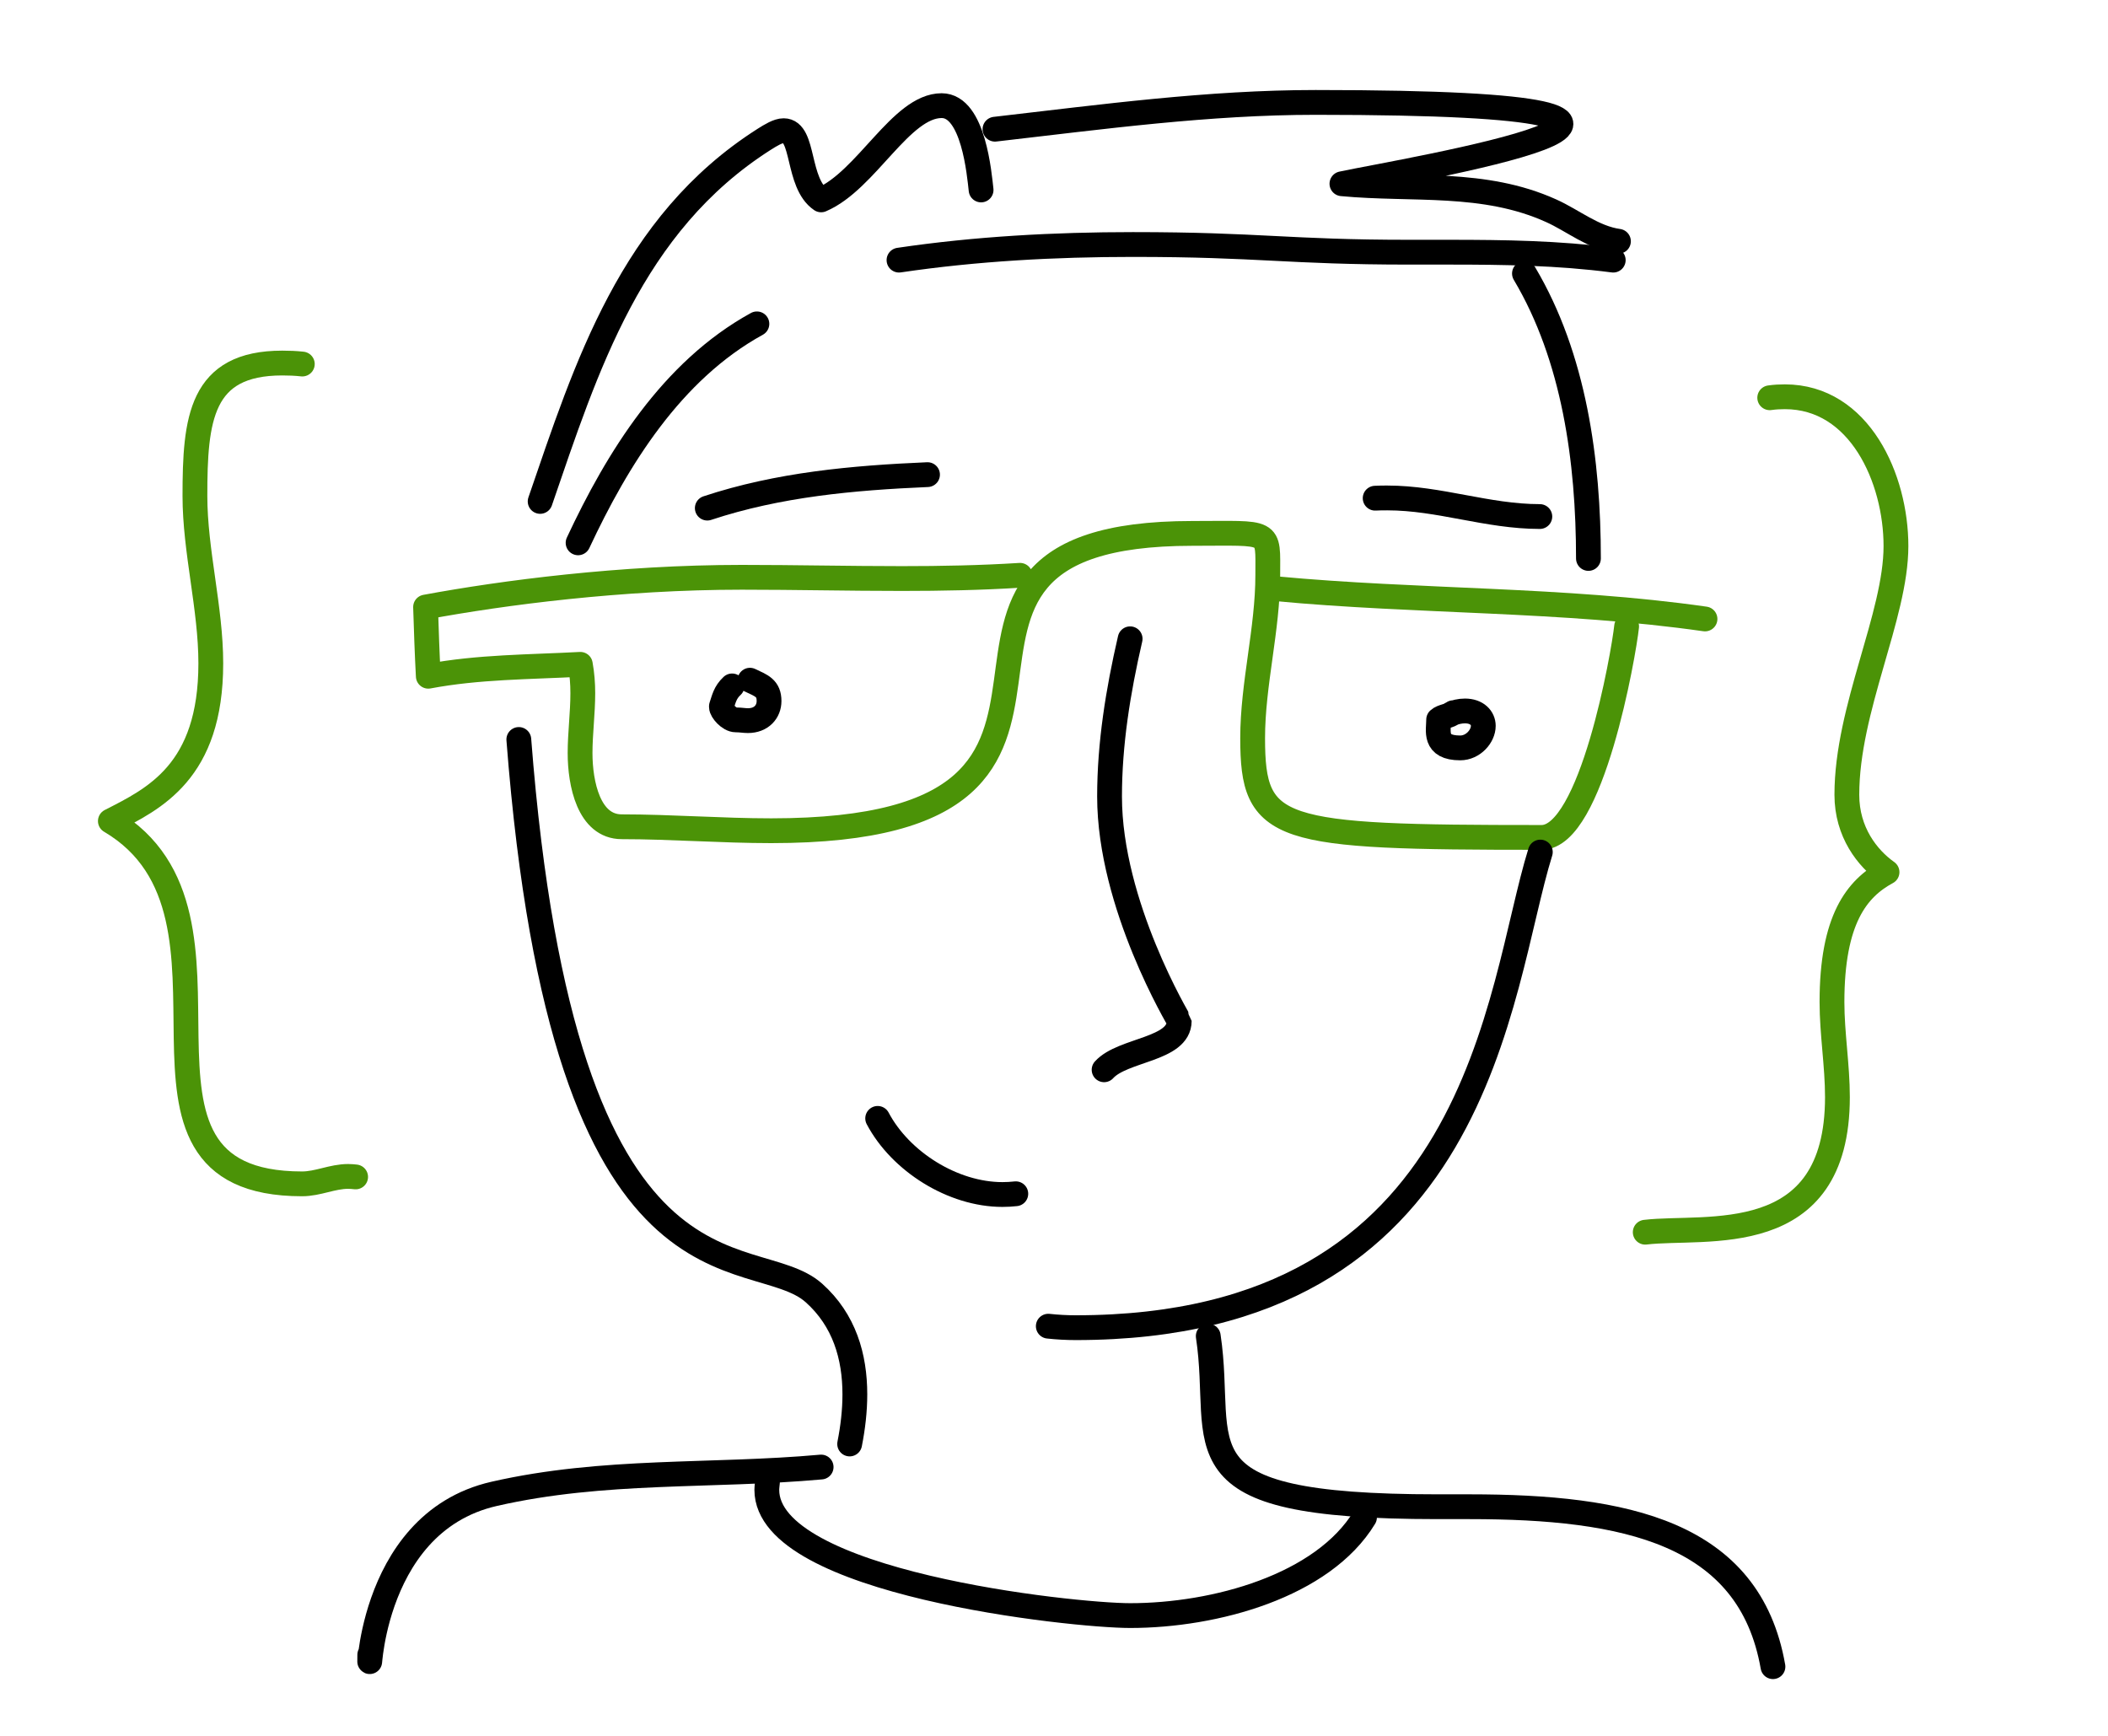 <?xml version="1.0" encoding="utf-8"?>
<!-- Generator: Adobe Illustrator 24.1.0, SVG Export Plug-In . SVG Version: 6.00 Build 0)  -->
<svg version="1.1" id="Layer_1" xmlns="http://www.w3.org/2000/svg" xmlns:xlink="http://www.w3.org/1999/xlink" x="0px" y="0px"
	 viewBox="0 0 85 70" style="enable-background:new 0 0 85 70;" xml:space="preserve">
<style type="text/css">
	.st0{fill:none;stroke:#4B9307;stroke-linecap:round;stroke-linejoin:round;}
	.st1{fill:none;stroke:#000000;stroke-linecap:round;stroke-linejoin:round;}
</style>
<g>
	<g>
		<path class="st0" d="M12.19,14.68c-0.27-0.03-0.54-0.04-0.81-0.04c-3.3,0-3.52,2.26-3.52,5.36c0,2.22,0.64,4.52,0.64,6.75
			c0,4.38-2.29,5.46-4.05,6.36c6.44,3.8-0.87,14.63,7.73,14.63c0.64,0,1.22-0.3,1.86-0.3c0.1,0,0.2,0.01,0.3,0.02"/>
		<path class="st0" d="M66.34,49.69c2.43-0.29,7.75,0.75,7.75-5.45c0-1.27-0.22-2.56-0.22-3.83c0-3.33,1-4.58,2.22-5.24
			c-0.79-0.56-1.62-1.61-1.62-3.12c0-3.48,1.98-7.21,1.98-10.03c0-2.71-1.46-6.02-4.48-6.02c-0.2,0-0.4,0.01-0.61,0.04"/>
		<path class="st0" d="M41.13,23.2c-1.59,0.1-3.17,0.13-4.76,0.13c-2.15,0-4.3-0.05-6.46-0.05c-4.87,0-9.62,0.62-12.75,1.2
			c0.03,0.93,0.06,1.86,0.11,2.79c2.01-0.38,4.07-0.37,6.13-0.48c0.07,0.39,0.1,0.77,0.1,1.16c0,0.81-0.11,1.63-0.11,2.42
			c0,1.22,0.35,2.97,1.68,2.97c1.99,0,4.02,0.16,6.03,0.16c16.63,0,2.97-11.99,16.98-11.99c3.24,0,3.04-0.19,3.04,1.68
			c0,2.19-0.61,4.39-0.61,6.58c0,3.79,0.97,4,11.65,4c2.02,0,3.31-7.38,3.43-8.51"/>
		<path class="st0" d="M51.44,23.74c5.73,0.54,11.58,0.4,17.31,1.22"/>
		<path class="st1" d="M29.52,27.66c-0.29,0.27-0.33,0.53-0.43,0.82c0,0.01,0,0.02,0,0.03c0,0.15,0.31,0.52,0.58,0.52
			c0.2,0,0.33,0.03,0.49,0.03c0.54,0,0.85-0.36,0.85-0.79c0-0.52-0.3-0.62-0.77-0.84"/>
		<path class="st1" d="M58.6,28.74c-0.14,0.14-0.44,0.14-0.59,0.28c0,0.45-0.21,1.14,0.87,1.14c0.52,0,0.93-0.47,0.93-0.89
			c0-0.31-0.25-0.6-0.74-0.6c-0.2,0-0.41,0.05-0.56,0.12"/>
		<path class="st1" d="M20.92,29.82c1.83,23.71,9.43,20.11,11.9,22.32c1.23,1.1,1.65,2.57,1.65,4.09c0,0.67-0.08,1.34-0.21,2"/>
		<path class="st1" d="M21.78,20.22c1.86-5.41,3.66-11.18,9.03-14.6c0.27-0.17,0.56-0.35,0.79-0.35c0.85,0,0.52,2.12,1.51,2.79
			c1.83-0.78,3.22-3.8,4.86-3.8c1.29,0,1.52,2.79,1.59,3.4"/>
		<path class="st1" d="M30.52,13.06c-3.44,1.89-5.63,5.45-7.21,8.83"/>
		<path class="st1" d="M28.52,20.49c2.87-0.95,5.87-1.22,8.88-1.35"/>
		<path class="st1" d="M55.45,20.09c0.16-0.01,0.33-0.01,0.49-0.01c2.1,0,4.03,0.75,6.15,0.75"/>
		<path class="st1" d="M40.12,5.21c4.34-0.5,8.61-1.08,12.93-1.08c20.31,0,3.44,2.77,1.06,3.28c2.87,0.27,5.72-0.14,8.44,1.09
			c0.87,0.39,1.7,1.09,2.71,1.23"/>
		<path class="st1" d="M36.25,10.49c3.11-0.46,6.28-0.63,9.43-0.63c5.13,0,6.25,0.31,11.15,0.31c0.54,0,1.08,0,1.63,0
			c2.18,0,4.37,0.03,6.59,0.32"/>
		<path class="st1" d="M61.47,11.03c2.01,3.38,2.58,7.57,2.58,11.49"/>
		<path class="st1" d="M42.27,53.48c0.37,0.04,0.74,0.06,1.11,0.06c16.39,0,17-13.63,18.73-19.18"/>
		<path class="st1" d="M14.91,66.73c0,1.75-0.26-5.29,5.02-6.49c4.43-1.01,8.74-0.68,13.18-1.08"/>
		<path class="st1" d="M48.72,53.88c0.68,4.51-1.61,6.88,9.24,6.88c0.43,0,0.87,0,1.3,0c6.27,0,11.28,1.02,12.23,6.45"/>
		<path class="st1" d="M30.95,59.7c0,0.09-0.03,0.25-0.03,0.38c0,3.76,12.34,5.07,14.65,5.07c3.42,0,7.77-1.19,9.45-3.96"/>
		<path class="st1" d="M35.39,45.1c0.92,1.74,3.03,3.07,5.03,3.07c0.18,0,0.36-0.01,0.54-0.03"/>
		<path class="st1" d="M45.57,25.76c-0.49,2.12-0.83,4.24-0.83,6.36c0,4.38,2.81,9.04,2.81,9.05c0,1.17-2.28,1.14-3.03,1.97"/>
	</g>
</g>
</svg>
